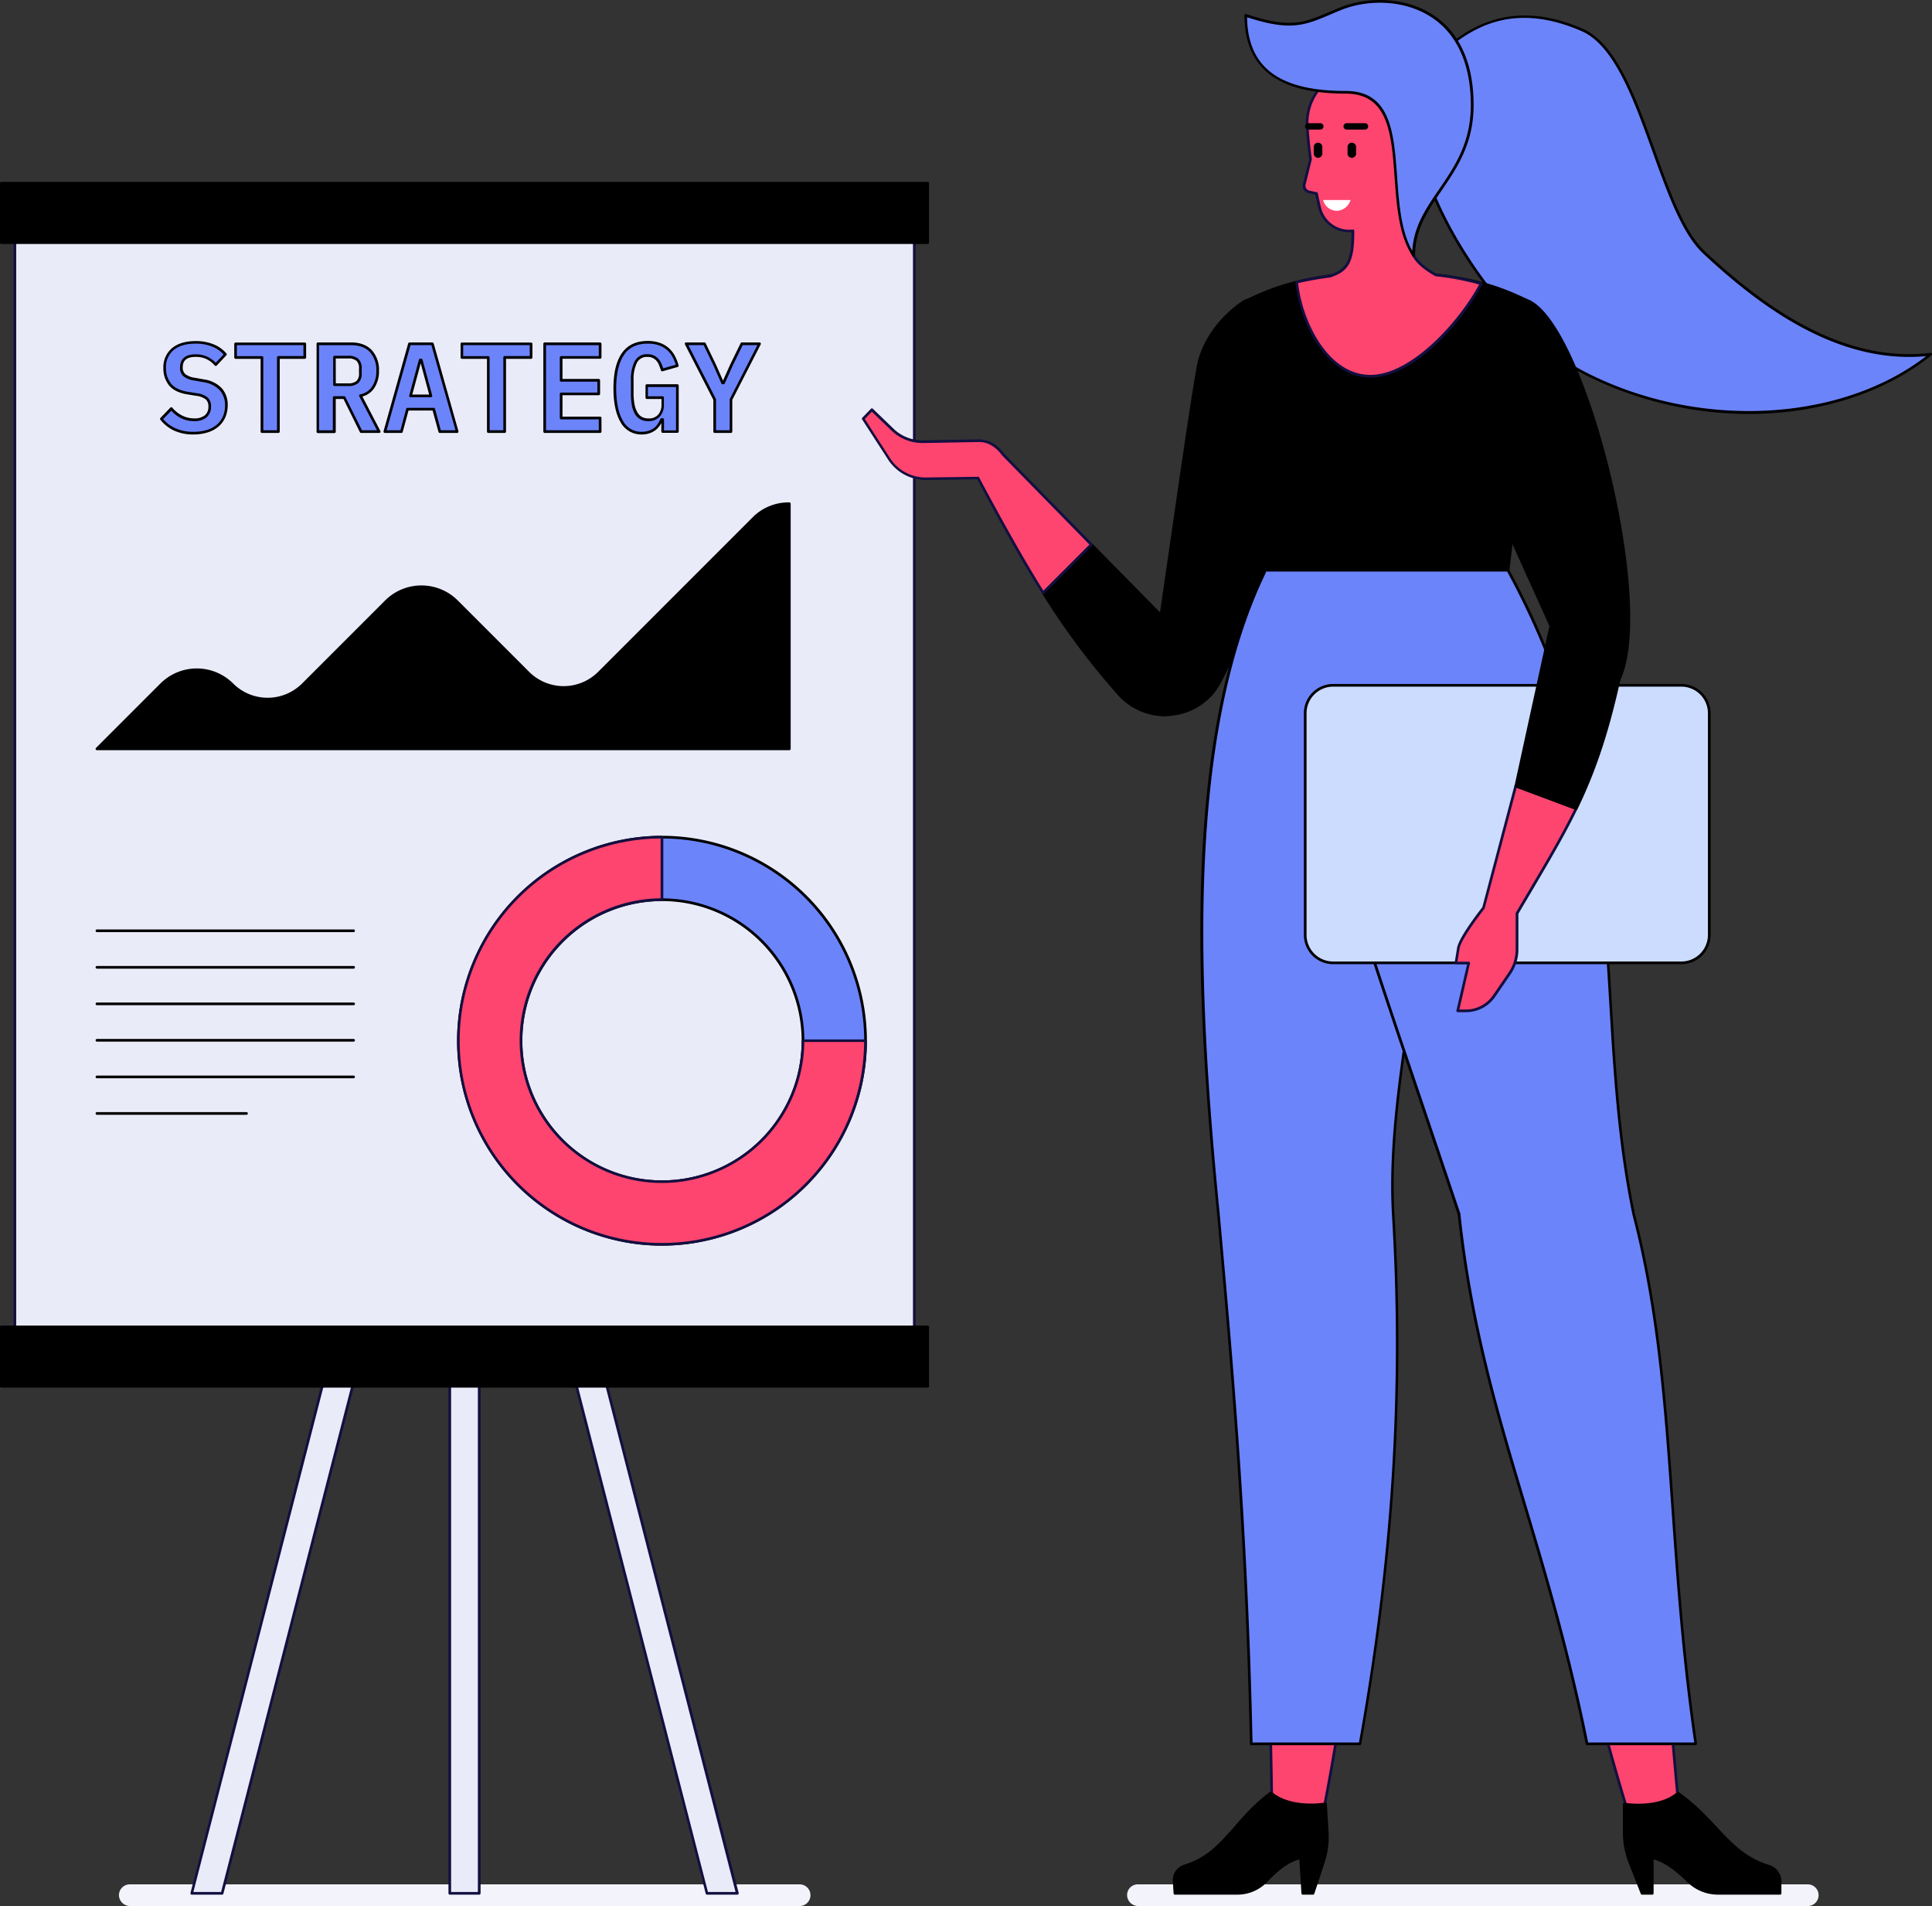 <svg xmlns="http://www.w3.org/2000/svg" viewBox="0 0 721.61 711.81"><rect x="0" y="0" width="721.61" height="711.81" fill="#333333" stroke="none"/><defs><style>.cls-1{fill:#f3f4fb;}.cls-2{fill:#e9ebf8;}.cls-3{fill:#130f40;}.cls-4{fill:#6c84fa;}.cls-5{fill:#fe456f;}.cls-6{fill:#ccdcff;}.cls-7{fill:#fff;}</style></defs><g id="Слой_2" data-name="Слой 2"><g id="Layer_1" data-name="Layer 1"><path class="cls-1" d="M48.45,703.71a4.05,4.05,0,0,0-4,4.45,4.17,4.17,0,0,0,4.21,3.65h250a4.05,4.05,0,1,0,0-8.1Z"/><path class="cls-2" d="M71.62,707.06H83l51.58-200.43H123.2Zm96.41,0h11V506.63H168Zm55.81-200.43H212.49l51.58,200.43h11.35Z"/><path class="cls-3" d="M275.42,707.56H264.07a.49.49,0,0,1-.48-.38L212,506.75a.5.5,0,0,1,.08-.43.53.53,0,0,1,.4-.19h11.34a.5.5,0,0,1,.49.37L275.9,706.93a.51.51,0,0,1-.48.63Zm-11-1h10.31L223.45,507.13H213.13Zm-85.45,1H168a.5.5,0,0,1-.5-.5V506.63a.5.5,0,0,1,.5-.5h11a.5.5,0,0,1,.5.5V707.06A.5.5,0,0,1,179,707.56Zm-10.48-1h10V507.13h-10Zm-85.56,1H71.62a.51.51,0,0,1-.48-.63L122.72,506.5a.49.49,0,0,1,.48-.37h11.35a.49.49,0,0,1,.39.19.48.48,0,0,1,.09.43L83.45,707.18A.49.49,0,0,1,83,707.56Zm-10.7-1H82.58L133.9,507.13H123.59Z"/><rect class="cls-2" x="5.55" y="79.52" width="335.93" height="427.1"/><path class="cls-3" d="M341.49,507.13H5.55a.51.51,0,0,1-.5-.5V79.52a.5.5,0,0,1,.5-.5H341.49a.5.5,0,0,1,.5.5V506.63A.51.51,0,0,1,341.49,507.13Zm-335.44-1H341V80H6.05Z"/><path class="cls-4" d="M76.14,142.23l-3.43-.61a8,8,0,0,1-3.85-1.47,3.62,3.62,0,0,1-1.13-2.89q0-4.45,5.35-4.45a9.63,9.63,0,0,1,4.33.92,9.81,9.81,0,0,1,3.14,2.46l3.62-3.85a11.59,11.59,0,0,0-4.49-3.3A16.58,16.58,0,0,0,73,127.83q-5.4,0-8.46,2.51a8.79,8.79,0,0,0-3,7.2,9.52,9.52,0,0,0,1.92,5.94q1.93,2.51,6.49,3.3l3.47.57a7.43,7.43,0,0,1,3.81,1.44,3.85,3.85,0,0,1,1.12,3,4.57,4.57,0,0,1-1.5,3.69,6.49,6.49,0,0,1-4.32,1.28,10.64,10.64,0,0,1-4.58-1,12.22,12.22,0,0,1-4-3.13l-3.71,3.85a13.54,13.54,0,0,0,4.86,3.82,16.46,16.46,0,0,0,7.21,1.45,16.48,16.48,0,0,0,5.24-.76,10.68,10.68,0,0,0,3.83-2.13,9.21,9.21,0,0,0,2.35-3.28,10.8,10.8,0,0,0,.8-4.2,8.75,8.75,0,0,0-2.07-6A10.8,10.8,0,0,0,76.14,142.23ZM88,133.47h9.87v27.71H104V133.47h9.86v-5.08H88Zm51.42,11.15a10.61,10.61,0,0,0,1.66-6.08,10.45,10.45,0,0,0-2.53-7.42c-1.69-1.82-4.14-2.73-7.33-2.73H118.74v32.79h6.16V148.45h3.71l6.24,12.73h6.77l-7-13.43A7.34,7.34,0,0,0,139.39,144.62Zm-4.82-5.21a4.28,4.28,0,0,1-1.08,3.24,5.16,5.16,0,0,1-3.57,1h-5V133.37h5a5.11,5.11,0,0,1,3.57,1,4.25,4.25,0,0,1,1.08,3.23Zm18.42-11-9.21,32.79H150l2.25-8.36H162l2.3,8.36h6.53l-9.25-32.79Zm.32,19.45,3.62-13.39h.38l3.61,13.39Zm19.22-14.37h9.86v27.71h6.11V133.47h9.86v-5.08H172.53Zm30.91,27.71h20.71v-5.07H209.59v-9h14V142h-14v-8.55h14.56v-5.08H203.44Zm34.05-25.92a4.58,4.58,0,0,1,4.37-2.45,4.63,4.63,0,0,1,3.73,1.62,6.11,6.11,0,0,1,1,1.71c.26.66.51,1.34.73,2l5.63-1.59a16.57,16.57,0,0,0-1.38-3.5,9.58,9.58,0,0,0-5.4-4.59,13.13,13.13,0,0,0-4.3-.65q-6.25,0-9.26,4.42t-3,12.77q0,7.95,2.56,12.33a8.72,8.72,0,0,0,10.28,4,7.07,7.07,0,0,0,2.09-1.12,6.77,6.77,0,0,0,1.51-1.65,13.22,13.22,0,0,0,1-1.92h.38v4.55H253V144H241.53v4.46h6v2.68a5.91,5.91,0,0,1-1.37,4,5,5,0,0,1-4,1.58,5.31,5.31,0,0,1-2.82-.69,5.07,5.07,0,0,1-1.83-2,9.56,9.56,0,0,1-1-3,23.37,23.37,0,0,1-.3-3.89v-5.27A14.18,14.18,0,0,1,237.49,135.26Zm39.6-6.87-3.85,7.9-3,6.71h-.33l-3-6.71-3.8-7.9h-6.86l10.66,20.81v12h6.11v-12l10.66-20.81Z"/><path d="M239.75,162.25a8.74,8.74,0,0,1-8-4.65c-1.74-3-2.62-7.22-2.62-12.58,0-5.65,1-10,3.09-13.06s5.34-4.63,9.67-4.63a13.57,13.57,0,0,1,4.46.68,10,10,0,0,1,5.68,4.83,17.22,17.22,0,0,1,1.42,3.59.5.5,0,0,1-.34.62l-5.64,1.6a.51.51,0,0,1-.61-.33c-.21-.68-.46-1.34-.72-2a5.55,5.55,0,0,0-.94-1.57,4.54,4.54,0,0,0-1.38-1.06,4.45,4.45,0,0,0-2-.39,4.07,4.07,0,0,0-3.93,2.18,13.86,13.86,0,0,0-1.25,6.45v5.27A23.3,23.3,0,0,0,237,151a9.47,9.47,0,0,0,1,2.88,4.71,4.71,0,0,0,1.65,1.77,5,5,0,0,0,2.56.61,4.5,4.5,0,0,0,3.62-1.4,5.51,5.51,0,0,0,1.24-3.69V149h-5.47a.5.5,0,0,1-.5-.5V144a.5.5,0,0,1,.5-.5H253a.5.5,0,0,1,.5.5v17.14a.5.5,0,0,1-.5.5H247.5a.5.5,0,0,1-.5-.5V158c-.16.28-.32.55-.49.81a7.56,7.56,0,0,1-1.62,1.77,7.67,7.67,0,0,1-2.23,1.2A8.75,8.75,0,0,1,239.75,162.25Zm2.16-33.92c-4,0-6.92,1.37-8.84,4.2s-2.92,7.05-2.92,12.49c0,5.18.83,9.25,2.49,12.08a7.69,7.69,0,0,0,7.11,4.15,7.81,7.81,0,0,0,2.58-.4,6.56,6.56,0,0,0,1.94-1,6.32,6.32,0,0,0,1.4-1.52,12.25,12.25,0,0,0,1-1.85.49.49,0,0,1,.46-.3h.38a.5.5,0,0,1,.5.5v4.05h4.49V144.54H242V148h5.47a.5.5,0,0,1,.5.5v2.68a6.41,6.41,0,0,1-1.49,4.34,5.48,5.48,0,0,1-4.37,1.75,5.91,5.91,0,0,1-3.08-.76,5.69,5.69,0,0,1-2-2.14,10.23,10.23,0,0,1-1.06-3.19,23.18,23.18,0,0,1-.31-4v-5.27a14.81,14.81,0,0,1,1.37-6.92,5.05,5.05,0,0,1,4.81-2.71,5.42,5.42,0,0,1,2.43.5A5.5,5.5,0,0,1,246,134.1a6.4,6.4,0,0,1,1.12,1.86c.21.52.41,1,.59,1.59l4.69-1.33a16,16,0,0,0-1.2-2.91,9.53,9.53,0,0,0-2.1-2.64,9.43,9.43,0,0,0-3-1.72A12.63,12.63,0,0,0,241.91,128.33ZM72.33,162.25a17,17,0,0,1-7.43-1.5,14.19,14.19,0,0,1-5-4,.49.49,0,0,1,0-.65l3.71-3.85a.49.49,0,0,1,.74,0,11.75,11.75,0,0,0,3.8,3,10.12,10.12,0,0,0,4.37,1,6.06,6.06,0,0,0,4-1.16,4.07,4.07,0,0,0,1.32-3.31,3.35,3.35,0,0,0-1-2.64,7.07,7.07,0,0,0-3.55-1.32l-3.47-.56c-3.16-.55-5.44-1.73-6.8-3.5a10,10,0,0,1-2-6.24A9.33,9.33,0,0,1,64.26,130c2.12-1.74,5.07-2.62,8.78-2.62a17.22,17.22,0,0,1,6.84,1.25A12.13,12.13,0,0,1,84.56,132a.49.49,0,0,1,0,.66l-3.61,3.84a.47.47,0,0,1-.38.16.52.52,0,0,1-.37-.17,9.4,9.4,0,0,0-3-2.35,9.12,9.12,0,0,0-4.1-.86c-3.31,0-4.85,1.25-4.85,3.95a3.13,3.13,0,0,0,1,2.51,7.54,7.54,0,0,0,3.6,1.35l3.43.61A11.35,11.35,0,0,1,82.85,145a9.25,9.25,0,0,1,2.2,6.34,11.37,11.37,0,0,1-.84,4.39,9.58,9.58,0,0,1-2.48,3.46,11.11,11.11,0,0,1-4,2.24A17.5,17.5,0,0,1,72.33,162.25Zm-11.4-5.74a13.17,13.17,0,0,0,4.41,3.34,15.92,15.92,0,0,0,7,1.4,16.34,16.34,0,0,0,5.08-.73,10.35,10.35,0,0,0,3.66-2,8.7,8.7,0,0,0,2.22-3.11,10.33,10.33,0,0,0,.76-4,8.3,8.3,0,0,0-2-5.68,10.35,10.35,0,0,0-6-3l-3.43-.61a8.28,8.28,0,0,1-4.09-1.59,4.13,4.13,0,0,1-1.3-3.26c0-2.26,1-4.95,5.85-4.95a10.16,10.16,0,0,1,4.55,1,10.29,10.29,0,0,1,2.93,2.17l2.94-3.12a11.34,11.34,0,0,0-4-2.83A16.22,16.22,0,0,0,73,128.33c-3.47,0-6.21.81-8.14,2.4A8.23,8.23,0,0,0,62,137.54a9,9,0,0,0,1.82,5.63c1.2,1.57,3.28,2.61,6.17,3.12l3.47.56a7.92,7.92,0,0,1,4.06,1.57,4.32,4.32,0,0,1,1.29,3.38,5.08,5.08,0,0,1-1.67,4.07,7,7,0,0,1-4.65,1.4,11.14,11.14,0,0,1-4.79-1.06A12.4,12.4,0,0,1,64,153.37Zm212.12,5.17h-6.11a.5.5,0,0,1-.5-.5V149.32l-10.61-20.7a.53.53,0,0,1,0-.49.51.51,0,0,1,.43-.24h6.86a.49.49,0,0,1,.45.29l3.8,7.89,2.68,6.07,2.71-6.06,3.86-7.91a.5.5,0,0,1,.45-.28h6.62a.5.5,0,0,1,.43.24.5.5,0,0,1,0,.49l-10.61,20.7v11.86A.5.5,0,0,1,273.05,161.68Zm-5.61-1h5.11V149.2a.54.54,0,0,1,.05-.22l10.29-20.09H277.4l-3.71,7.61-3,6.71a.5.5,0,0,1-.46.29h-.33a.49.49,0,0,1-.46-.3l-2.95-6.71-3.67-7.6H257.1L267.39,149a.54.54,0,0,1,.05.22Zm-43.29,1H203.44a.5.5,0,0,1-.5-.5V128.39a.5.5,0,0,1,.5-.5h20.71a.5.5,0,0,1,.5.5v5.08a.5.5,0,0,1-.5.5H210.09v7.55h13.54a.5.5,0,0,1,.5.5v5.07a.5.5,0,0,1-.5.5H210.09v8h14.06a.5.5,0,0,1,.5.5v5.07A.5.5,0,0,1,224.15,161.68Zm-20.21-1h19.71v-4.07H209.59a.5.5,0,0,1-.5-.5v-9a.5.5,0,0,1,.5-.5h13.54v-4.07H209.59a.5.5,0,0,1-.5-.5v-8.55a.5.5,0,0,1,.5-.5h14.06v-4.08H203.94Zm-15.44,1h-6.11a.5.5,0,0,1-.5-.5V134h-9.36a.5.5,0,0,1-.5-.5v-5.08a.5.5,0,0,1,.5-.5h25.83a.5.5,0,0,1,.5.5v5.08a.5.5,0,0,1-.5.5H189v27.21A.5.5,0,0,1,188.5,161.68Zm-5.61-1H188V133.47a.5.5,0,0,1,.5-.5h9.36v-4.08H173V133h9.36a.5.5,0,0,1,.5.5Zm-12.1,1h-6.53a.5.5,0,0,1-.48-.37l-2.2-8h-9l-2.16,8a.5.5,0,0,1-.48.37h-6.2a.49.49,0,0,1-.4-.2.5.5,0,0,1-.08-.43l9.2-32.79a.5.5,0,0,1,.49-.37h8.55a.5.5,0,0,1,.48.37l9.25,32.79a.5.5,0,0,1-.08.43A.49.49,0,0,1,170.79,161.68Zm-6.15-1h5.49l-9-31.79h-7.8l-8.92,31.79h5.16l2.15-8a.5.5,0,0,1,.48-.37H162a.5.5,0,0,1,.48.37Zm-23,1h-6.77a.51.51,0,0,1-.45-.28L128.3,149h-2.9v12.23a.5.5,0,0,1-.5.5h-6.16a.5.5,0,0,1-.5-.5V128.39a.51.51,0,0,1,.5-.5h12.45c3.32,0,5.91,1,7.69,2.89a10.94,10.94,0,0,1,2.67,7.76,11.17,11.17,0,0,1-1.75,6.36,7.72,7.72,0,0,1-4.44,3.18l6.7,12.87a.5.5,0,0,1,0,.49A.51.51,0,0,1,141.62,161.68Zm-6.45-1h5.62L134.18,148a.48.48,0,0,1,0-.45.47.47,0,0,1,.35-.27,6.81,6.81,0,0,0,4.45-2.92,10.15,10.15,0,0,0,1.58-5.8,10,10,0,0,0-2.4-7.08c-1.58-1.7-3.93-2.57-7-2.57h-12v31.79h5.16V148.45a.5.5,0,0,1,.5-.5h3.71a.51.51,0,0,1,.45.28Zm-31.22,1H97.84a.5.5,0,0,1-.5-.5V134H88a.51.51,0,0,1-.5-.5v-5.08a.51.51,0,0,1,.5-.5h25.84a.5.5,0,0,1,.5.5v5.08a.5.5,0,0,1-.5.5h-9.36v27.21A.5.5,0,0,1,104,161.68Zm-5.61-1h5.11V133.47a.5.5,0,0,1,.5-.5h9.36v-4.08H88.47V133h9.37a.5.5,0,0,1,.5.5Zm62.58-12.34h-7.61a.51.51,0,0,1-.48-.63l3.62-13.39a.51.51,0,0,1,.48-.37h.38a.51.51,0,0,1,.48.37l3.62,13.39a.51.51,0,0,1-.49.63Zm-6.95-1h6.3l-3.15-11.66Zm-24.05-3.18h-5a.5.5,0,0,1-.5-.5V133.37a.5.5,0,0,1,.5-.5h5a5.54,5.54,0,0,1,3.91,1.15,4.74,4.74,0,0,1,1.24,3.6v1.79a4.71,4.71,0,0,1-1.24,3.6A5.54,5.54,0,0,1,129.92,144.16Zm-4.52-1h4.52a4.68,4.68,0,0,0,3.23-.88,3.82,3.82,0,0,0,.92-2.87v-1.79a3.83,3.83,0,0,0-.92-2.87,4.73,4.73,0,0,0-3.23-.88H125.4Z"/><path class="cls-4" d="M247.25,312.63a76,76,0,1,0,76,76A76,76,0,0,0,247.25,312.63Zm0,128.69a52.66,52.66,0,1,1,52.67-52.66A52.66,52.66,0,0,1,247.25,441.32Z"/><path d="M247.25,465.19a76.53,76.53,0,1,1,76.54-76.53A76.62,76.62,0,0,1,247.25,465.19Zm0-152.06a75.53,75.53,0,1,0,75.54,75.53A75.61,75.61,0,0,0,247.25,313.13Zm0,128.69a53.16,53.16,0,1,1,53.17-53.16A53.22,53.22,0,0,1,247.25,441.82Zm0-105.32a52.16,52.16,0,1,0,52.17,52.16A52.22,52.22,0,0,0,247.25,336.5Z"/><path class="cls-5" d="M247.25,441.32a52.66,52.66,0,1,1,0-105.32V312.63a76,76,0,1,0,76,76H299.92A52.66,52.66,0,0,1,247.25,441.32Z"/><path class="cls-3" d="M247.25,465.19a76.53,76.53,0,0,1,0-153.06.5.5,0,0,1,.5.5V336a.5.5,0,0,1-.5.5,52.16,52.16,0,1,0,52.17,52.16.5.5,0,0,1,.5-.5h23.37a.5.5,0,0,1,.5.5A76.62,76.62,0,0,1,247.25,465.19Zm-.5-152.06a75.53,75.53,0,1,0,76,76H300.41a53.16,53.16,0,1,1-53.66-53.66Z"/><path d="M281.44,193.59l-57.67,57.67a18.72,18.72,0,0,1-26.46,0l-26.66-26.67a18.72,18.72,0,0,0-26.46,0l-31,31a18.69,18.69,0,0,1-26.45,0,18.72,18.72,0,0,0-26.46,0L36.21,279.66H294.83V188.11A18.61,18.61,0,0,0,281.44,193.59Z"/><path d="M294.83,280.16H36.21a.5.5,0,0,1-.46-.31.49.49,0,0,1,.11-.54l24.06-24.06a19.22,19.22,0,0,1,27.16,0,18.22,18.22,0,0,0,25.75,0l31-31a19.22,19.22,0,0,1,27.16,0l26.66,26.66a18.23,18.23,0,0,0,25.75,0l57.67-57.67a18.87,18.87,0,0,1,13.75-5.62.51.51,0,0,1,.5.5v91.55A.5.5,0,0,1,294.83,280.16Zm-257.41-1H294.33V188.61a18.1,18.1,0,0,0-12.54,5.33l-57.67,57.67a19.22,19.22,0,0,1-27.16,0L170.29,225a18.23,18.23,0,0,0-25.75,0l-31,31a19.23,19.23,0,0,1-27.17,0,18.22,18.22,0,0,0-25.75,0Z"/><rect x="0.5" y="68.42" width="346.04" height="22.19"/><path d="M346.54,91.12H.5a.5.5,0,0,1-.5-.5V68.43a.5.5,0,0,1,.5-.5h346a.5.5,0,0,1,.5.5V90.62A.51.51,0,0,1,346.54,91.12ZM1,90.12H346V68.93H1Z"/><rect x="0.5" y="495.53" width="346.04" height="22.19"/><path d="M346.54,518.22H.5a.5.5,0,0,1-.5-.5V495.53a.5.5,0,0,1,.5-.5h346a.5.5,0,0,1,.5.5v22.19A.5.5,0,0,1,346.54,518.22ZM1,517.22H346V496H1Z"/><path d="M132.07,348.1H36.21a.51.51,0,0,1-.5-.5.5.5,0,0,1,.5-.5h95.86a.5.5,0,0,1,.5.5A.51.51,0,0,1,132.07,348.1Z"/><path d="M132.07,361.74H36.21a.5.5,0,0,1-.5-.5.51.51,0,0,1,.5-.5h95.86a.51.51,0,0,1,.5.5A.5.5,0,0,1,132.07,361.74Z"/><path d="M132.07,375.39H36.21a.51.51,0,0,1-.5-.5.5.5,0,0,1,.5-.5h95.86a.5.5,0,0,1,.5.5A.51.51,0,0,1,132.07,375.39Z"/><path d="M132.07,389H36.21a.5.5,0,0,1-.5-.5.51.51,0,0,1,.5-.5h95.86a.51.51,0,0,1,.5.5A.5.5,0,0,1,132.07,389Z"/><path d="M132.07,402.68H36.21a.51.51,0,0,1-.5-.5.5.5,0,0,1,.5-.5h95.86a.5.5,0,0,1,.5.5A.51.51,0,0,1,132.07,402.68Z"/><path d="M92.07,416.32H36.21a.5.5,0,0,1-.5-.5.51.51,0,0,1,.5-.5H92.07a.51.51,0,0,1,.5.5A.5.5,0,0,1,92.07,416.32Z"/><path class="cls-4" d="M721.11,132.3c-35.92,4.31-67-21.56-84.53-37.92-17.73-16.5-23.44-73.6-45.66-83.24-32.17-14-49.72,4.9-61.83,17.91,0,0,1.13,27.84,3.85,36.63,6.79,21.87,30.34,59,59.08,73.73C635.28,161.58,688.93,158.22,721.11,132.3Z"/><path d="M653.34,154.6a136.51,136.51,0,0,1-61.55-14.74c-29.49-15.11-52.83-53.11-59.32-74-2.72-8.76-3.83-35.62-3.88-36.76a.54.54,0,0,1,.14-.36c11.91-12.8,29.9-32.13,62.39-18,12.59,5.46,19.91,25.78,27,45.43C623.8,71.9,629.17,86.8,636.92,94c19.57,18.2,49.59,41.93,84.13,37.78a.5.5,0,0,1,.52.3.48.48,0,0,1-.15.58c-15.7,12.66-37.25,20.36-60.67,21.71Q657.06,154.6,653.34,154.6ZM529.6,29.24c.11,2.57,1.27,28.06,3.82,36.29C539.86,86.29,563,124,592.24,139c41.83,21.43,95,18.85,127.2-6-34.24,3.22-63.81-20.19-83.2-38.23-7.93-7.38-13.34-22.4-19.07-38.3-7-19.45-14.25-39.56-26.45-44.86C559-2.17,542,15.91,529.6,29.24Z"/><path d="M465,112.5c-8.48,5.28-15.54,14.68-17.32,23.63-2.63,13.15-9.56,63-14.09,93.62l-26-26.36-18,18a283.08,283.08,0,0,0,28.21,37.8,23.21,23.21,0,0,0,37.87-4.5c19.23-36.56,31.51-91.22,31.78-103.29S470.37,109.17,465,112.5Z"/><path d="M435.27,267.51a23.82,23.82,0,0,1-17.79-8,279.47,279.47,0,0,1-28.26-37.87.49.49,0,0,1,.07-.62l18-18a.51.51,0,0,1,.35-.15.58.58,0,0,1,.36.15l25.26,25.64c1.18-8,2.52-17.27,3.9-26.8,4-27.64,8.13-56.22,10-65.85,1.77-8.9,8.82-18.53,17.54-24a3,3,0,0,1,3.17.29c6.94,4,20.32,28.36,20.08,39-.25,11.19-11.95,65.7-31.84,103.51a23.29,23.29,0,0,1-18,12.41A25.46,25.46,0,0,1,435.27,267.51Zm-45-46a278.59,278.59,0,0,0,28,37.4A22.81,22.81,0,0,0,438,266.34a22.26,22.26,0,0,0,17.23-11.87C475.1,216.79,486.75,162.52,487,151.4c.23-10.46-12.8-34.3-19.57-38.16-.92-.52-1.64-.63-2.15-.31-8.5,5.29-15.37,14.65-17.09,23.29-1.92,9.6-6.23,39.46-10,65.8-1.44,9.93-2.83,19.56-4,27.8a.5.5,0,0,1-.85.28l-25.61-26Z"/><path class="cls-5" d="M407.64,203.39l-33-33.66c-3.23-4.45-6.94-5.2-9.1-5.16l-20.63.37a16.32,16.32,0,0,1-11.62-4.56L325.65,153l-3.23,3.36L332,171.29A16.32,16.32,0,0,0,346,178.77l19.31-.25c7.55,14.14,16.37,30.17,24.38,42.88Z"/><path class="cls-3" d="M389.64,221.89h-.06a.49.49,0,0,1-.36-.23C380.6,208,371.28,190.84,365,179l-19,.25a16.73,16.73,0,0,1-14.34-7.71L322,156.63a.5.5,0,0,1,.05-.62l3.24-3.35a.52.52,0,0,1,.35-.16.45.45,0,0,1,.36.14l7.65,7.38a15.55,15.55,0,0,0,11.26,4.42l20.63-.37c2,0,6.06.61,9.52,5.37L408,203a.5.5,0,0,1,0,.71l-18,18A.5.5,0,0,1,389.64,221.89ZM365.26,178a.49.49,0,0,1,.44.26c6.23,11.66,15.46,28.66,24,42.32l17.21-17.21L374.3,170.08c-3.24-4.45-6.85-5.06-8.74-5l-20.64.37a16.73,16.73,0,0,1-12-4.7l-7.29-7-2.62,2.71,9.4,14.6a15.71,15.71,0,0,0,13.49,7.25l19.31-.25Z"/><path d="M571,112.5c-8.43-3.86-21.14-10.41-51.67-10.77-.45,0-.88,0-1.33,0h-1.33c-30.52.38-43.23,6.93-51.66,10.79-6.42,52.05,16,101.17,6.75,147.87h92.48C555,213.67,577.43,164.55,571,112.5Z"/><path d="M564.25,260.87H471.77a.51.51,0,0,1-.49-.6c4.78-24,1.15-48.44-2.68-74.26-3.53-23.77-7.19-48.36-4.08-73.57a.49.49,0,0,1,.29-.39l1.22-.56c8.55-3.95,21.46-9.91,50.65-10.28h2.68c29.18.35,42.1,6.31,50.64,10.26l1.22.56a.48.48,0,0,1,.28.39c3.11,25.21-.54,49.8-4.07,73.57-3.84,25.82-7.46,50.21-2.68,74.26a.53.53,0,0,1-.11.42A.52.52,0,0,1,564.25,260.87Zm-91.87-1h91.27c-4.63-24-1-48.31,2.79-74,3.51-23.62,7.14-48,4.11-73l-1-.44c-8.47-3.91-21.26-9.83-50.24-10.17-.4,0-.76,0-1.13,0h-1.53c-29,.36-41.76,6.27-50.23,10.19l-1,.44c-3,25,.6,49.4,4.11,73C473.41,211.56,477,235.84,472.38,259.87Z"/><path class="cls-1" d="M425,703.71a4,4,0,0,0-4,4.45,4.17,4.17,0,0,0,4.2,3.65h250a4,4,0,1,0,0-8.1Z"/><path class="cls-5" d="M622.38,619.23q1.83,25.93,4.54,54.52c-7,5.15-13.81,7.85-19.78,0-5-16.62-10.08-35.19-14.94-54.52Z"/><path class="cls-3" d="M615.65,679.18c-3,0-6.07-1.4-8.91-5.13a.6.6,0,0,1-.08-.16c-4.84-16-9.87-34.37-14.94-54.54a.51.51,0,0,1,.09-.43.51.51,0,0,1,.4-.19h30.17a.5.5,0,0,1,.5.46c1.28,18.14,2.81,36.48,4.54,54.51a.49.49,0,0,1-.2.45C623.57,676.84,619.59,679.18,615.65,679.18Zm-8.06-5.66c5.89,7.66,12.51,4.58,18.81,0-1.71-17.8-3.21-35.9-4.49-53.79H592.85C597.85,639.6,602.81,657.7,607.59,673.52Z"/><path class="cls-5" d="M473.65,619.23q1,25.93,1.38,54.52c7.57,5.15,14.67,7.85,19.79,0,3.22-16.62,6.25-35.19,9-54.52Z"/><path class="cls-3" d="M486.87,679.17c-4.17,0-8.6-2.61-12.12-5a.49.49,0,0,1-.21-.4c-.24-18-.71-36.38-1.4-54.51a.55.55,0,0,1,.14-.37.51.51,0,0,1,.36-.15h30.18a.52.52,0,0,1,.38.17.52.52,0,0,1,.11.4c-2.87,20.16-5.9,38.51-9,54.55a.51.51,0,0,1-.07.17c-1.85,2.83-4,4.46-6.59,5A8.8,8.8,0,0,1,486.87,679.17Zm-11.34-5.69c5.63,3.8,9.63,5.2,12.93,4.54,2.28-.46,4.21-1.92,5.89-4.46,3.06-15.84,6-33.95,8.89-53.83H474.16C474.84,637.61,475.3,655.69,475.53,673.48Z"/><path class="cls-4" d="M538.34,213H472.73c-32.09,65.54-25,166.32-17.62,240.49,5.28,58.93,10.58,120.06,12.23,197.79H508c11.08-61.94,16.76-125.7,12.39-197.79C517,392.39,544.25,326.23,538.34,213Z"/><path d="M508,651.73H467.34a.51.51,0,0,1-.5-.49c-1.7-80.24-7.29-142.67-12.23-197.76-3.68-37.28-7.27-81.11-6-123.54,1.52-49.48,9.25-87.82,23.64-117.21a.5.5,0,0,1,.45-.28h65.6a.5.5,0,0,1,.5.47c3.41,65.22-4,113.89-10.57,156.83-4.73,31-8.82,57.79-7.41,83.66,4,65.54,0,128.42-12.4,197.9A.5.5,0,0,1,508,651.73Zm-40.13-1h39.71c12.36-69.24,16.27-131.93,12.31-197.26-1.41-26,2.68-52.81,7.42-83.87,6.53-42.79,13.93-91.27,10.59-156.15H473c-30.14,61.88-25.73,156-17.43,239.94C460.54,508.38,466.12,570.69,467.83,650.73Z"/><path class="cls-4" d="M491.76,288.89c15,53.7,31.2,98.81,53.19,164.55,7.64,72.09,31.36,116.22,47.81,197.79h40.62c-11.29-77.73-7.15-135.93-23.19-197.79-16.26-79.12,1.87-150.75-47-240.49H472.73Z"/><path d="M633.38,651.73H592.76a.5.5,0,0,1-.49-.41c-7.07-35.07-15.37-62.82-23.4-89.66-10.31-34.47-20-67-24.41-108.11-4.89-14.64-9.46-28.12-13.87-41.17C515.15,366.78,503,330.76,491.28,289a.5.5,0,1,1,1-.27c11.68,41.72,23.87,77.72,39.3,123.31,4.41,13.06,9,26.56,13.89,41.22a.36.36,0,0,1,0,.11c4.35,41,14.07,73.55,24.38,108,8,26.76,16.27,54.42,23.34,89.36H632.8c-4.61-31.94-6.6-60.2-8.53-87.54-2.66-37.75-5.17-73.4-14.56-109.63-5.55-27-7.13-53.52-8.66-79.21-3-50.09-6.08-101.88-38.13-160.9H472.73a.5.5,0,0,1,0-1h90.49a.51.51,0,0,1,.44.26C595.94,272,599.05,324,602,374.29c1.54,25.65,3.12,52.18,8.64,79,9.41,36.29,11.93,72,14.59,109.78,1.93,27.48,3.94,55.9,8.6,88a.48.48,0,0,1-.12.4A.49.49,0,0,1,633.38,651.73Z"/><rect class="cls-6" x="487.5" y="255.93" width="150.93" height="103.64" rx="10.42"/><path d="M628,360.08H497.92A10.94,10.94,0,0,1,487,349.15V266.36a10.94,10.94,0,0,1,10.92-10.93H628a10.94,10.94,0,0,1,10.92,10.93v82.79A10.94,10.94,0,0,1,628,360.08ZM497.92,256.43a9.93,9.93,0,0,0-9.92,9.93v82.79a9.94,9.94,0,0,0,9.92,9.93H628a9.94,9.94,0,0,0,9.92-9.93V266.36a9.93,9.93,0,0,0-9.92-9.93Z"/><path d="M545.75,153.88c-6.5-26.1,7.4-41.38,25.26-41.38,23.56,11,52.4,135.73,28.28,147.47l-17.82-21.25C572.49,218.39,549.85,170.37,545.75,153.88Z"/><path d="M599.29,260.47a.53.53,0,0,1-.38-.18l-17.83-21.24a.75.75,0,0,1-.07-.12c-1.88-4.25-4.31-9.62-7.13-15.84-10.7-23.64-25.36-56-28.62-69.09-3.21-12.9-1.62-24.3,4.47-32.09,5-6.39,12.55-9.9,21.28-9.9a.52.52,0,0,1,.21,0c17.44,8.14,37.34,77.06,37.67,117.64.14,17.05-3.1,27.67-9.38,30.72A.43.43,0,0,1,599.29,260.47Zm-17.4-22,17.53,20.88c5.68-3.1,8.6-13.33,8.47-29.64-.33-40.24-19.85-108.47-37-116.69-8.37,0-15.61,3.4-20.38,9.51-5.9,7.55-7.42,18.64-4.29,31.24,3.24,13,17.87,45.32,28.56,68.92C577.6,228.87,580,234.22,581.89,238.46Z"/><path class="cls-5" d="M588.7,302l-22.58-8.41L554.06,339s-8.74,11-9.39,15.06l-.9,5.49h4.79l-4.1,17.91h3.06A12.73,12.73,0,0,0,558,372l5.78-8.42a16,16,0,0,0,2.81-9.07V341.08C575.74,325.53,582.83,314.06,588.7,302Z"/><path class="cls-3" d="M547.52,378h-3.06a.51.51,0,0,1-.49-.61l4-17.3h-4.16a.5.5,0,0,1-.49-.58l.89-5.49c.65-4,8.57-14.11,9.43-15.21l12-45.39a.52.52,0,0,1,.26-.32.51.51,0,0,1,.4,0l22.58,8.41a.49.49,0,0,1,.27.69C584.38,312,578.91,321.26,572,333c-1.55,2.63-3.18,5.37-4.87,8.25v13.26a16.45,16.45,0,0,1-2.9,9.35l-5.77,8.42A13.24,13.24,0,0,1,547.52,378Zm-2.43-1h2.43a12.24,12.24,0,0,0,10.09-5.31l5.78-8.43a15.44,15.44,0,0,0,2.72-8.78V341.08a.59.59,0,0,1,.07-.26l4.94-8.37c6.8-11.48,12.19-20.6,16.89-30.23l-21.54-8-11.93,45a.76.76,0,0,1-.09.18c-.09.11-8.66,11-9.29,14.83l-.8,4.91h4.2a.48.48,0,0,1,.39.18.51.51,0,0,1,.1.43Z"/><path d="M605.47,250.13,580,229.93l-13.89,63.61L588.7,302C595.48,288,600.63,273.13,605.47,250.13Z"/><path d="M588.7,302.45a.47.47,0,0,1-.17,0L566,294a.5.5,0,0,1-.31-.58l13.89-63.61a.48.48,0,0,1,.32-.36.47.47,0,0,1,.47.08l25.46,20.2a.49.49,0,0,1,.18.49c-4.49,21.36-9.52,36.89-16.81,51.94A.5.5,0,0,1,588.7,302.45Zm-22-9.23,21.74,8.1c7.11-14.77,12-30.06,16.46-51l-24.58-19.51Z"/><path d="M660.61,696.84c-14.93-4.52-19.52-17.23-33.88-27.27-4.29,4-12,5.24-20.09,4.18V684.2a31.11,31.11,0,0,0,2.15,11.37l4.51,11.49h3.81V693.74c4.51,1.06,8.89,4.31,13.22,8.58a16,16,0,0,0,11.08,4.74h23.45v-4.52A6,6,0,0,0,660.61,696.84Z"/><path d="M664.86,707.56H641.5A16.47,16.47,0,0,1,630,702.67c-4.65-4.58-8.61-7.23-12.37-8.28v12.67a.5.5,0,0,1-.5.5H613.3a.5.5,0,0,1-.46-.32l-4.51-11.48a31.52,31.52,0,0,1-2.19-11.56V673.75a.52.52,0,0,1,.17-.38.56.56,0,0,1,.4-.12c8.4,1.1,15.75-.42,19.68-4a.51.51,0,0,1,.63,0c5.86,4.1,10,8.56,14.07,12.87,5.86,6.27,10.92,11.69,19.67,14.34a6.42,6.42,0,0,1,4.6,6.17v4.52A.5.5,0,0,1,664.86,707.56Zm-47.75-14.32h.11c4.14,1,8.42,3.74,13.46,8.71a15.4,15.4,0,0,0,10.73,4.6h23v-4a5.43,5.43,0,0,0-3.89-5.22c-9-2.72-14.4-8.49-20.11-14.6a87.58,87.58,0,0,0-13.59-12.51c-4.16,3.61-11.26,5.09-19.63,4.11v9.88a30.39,30.39,0,0,0,2.12,11.19l4.38,11.17h3V693.74a.49.49,0,0,1,.19-.39A.51.51,0,0,1,617.11,693.24Z"/><path d="M495.67,684.2l0-.7-.59-9.75c-8.06,1.06-15.81-.22-20.34-4.18-13.75,10-17.58,22.75-32.23,27.27a5.55,5.55,0,0,0-3.91,5.7l.28,4.52h23.45a15,15,0,0,0,10.79-4.74c4.07-4.27,8.26-7.52,12.7-8.58l.81,13.32h3.81l3.81-11.49A30.19,30.19,0,0,0,495.67,684.2Z"/><path d="M490.4,707.56h-3.81a.51.51,0,0,1-.5-.47l-.77-12.71c-3.7,1-7.5,3.69-11.88,8.28a15.42,15.42,0,0,1-11.15,4.9H438.84a.5.5,0,0,1-.5-.47l-.28-4.52a6,6,0,0,1,4.26-6.2c8.58-2.65,13.31-8.06,18.79-14.32,3.77-4.32,7.67-8.78,13.29-12.88a.5.5,0,0,1,.63,0c4.15,3.63,11.61,5.15,20,4a.57.57,0,0,1,.38.11.5.5,0,0,1,.18.36l.63,10.45a30.62,30.62,0,0,1-1.49,11.56l-3.81,11.49A.51.51,0,0,1,490.4,707.56Zm-3.34-1h3l3.7-11.14a29.88,29.88,0,0,0,1.44-11.19l-.61-9.92c-8.32,1-15.52-.49-19.89-4.1-5.37,4-9.15,8.3-12.82,12.49-5.35,6.12-10.4,11.89-19.25,14.62a5,5,0,0,0-3.55,5.19l.25,4H462.2A14.5,14.5,0,0,0,472.72,702c4.75-5,8.86-7.75,12.95-8.71a.47.47,0,0,1,.41.08.49.49,0,0,1,.2.37Z"/><path class="cls-5" d="M536.36,102.72c-10.63-6-11.06-10.9-10.09-25.32A13.52,13.52,0,0,0,529.13,73c4.69-11.63,14.58-42.48-9.17-48.9-5.26-1.42-12.67.58-19,3.1a20.23,20.23,0,0,0-12.69,20.1c.25,4,.67,8.09,1.23,12.17l-2.31,9.34a2.39,2.39,0,0,0,1.8,2.91l2.75.62,0-.11c.36,1.73.74,3.47,1.15,5.2a11.42,11.42,0,0,0,11.49,8.86l1-.08C505.38,97,503.59,101,496.9,103l.11,0c-4.77.63-9,1.43-12.69,2.28,1.32,13.75,10.93,35.18,27.53,35.18,16.3,0,34.29-21.21,41.34-34.56A99.41,99.41,0,0,0,536.36,102.72Z"/><path class="cls-3" d="M511.85,141c-16.79,0-26.65-21.26-28-35.63a.51.51,0,0,1,.39-.54c4.05-.93,8.1-1.66,12.38-2.23a.51.51,0,0,1,.16-.09c6.22-1.92,8.07-5.49,8-15.79l-.43,0a11.87,11.87,0,0,1-12-9.24c-.34-1.44-.68-3-1.06-4.79l-2.44-.55A2.84,2.84,0,0,1,487,70.9a2.89,2.89,0,0,1-.35-2.22L489,59.43c-.57-4.16-1-8.23-1.22-12.11a20.68,20.68,0,0,1,13-20.6c8.31-3.29,14.82-4.33,19.33-3.11,6.15,1.66,10.54,5.07,13.07,10.14,5.92,11.91.31,29.82-3.56,39.43a14.38,14.38,0,0,1-2.84,4.44c-.92,13.67-.66,18.76,9.76,24.62a99.32,99.32,0,0,1,16.81,3.25.49.49,0,0,1,.3.71C546,120.66,528,141,511.85,141Zm-27-35.29c1.5,14,11,34.29,27,34.29,15.36,0,33.13-19.94,40.61-33.75a99.2,99.2,0,0,0-16.15-3.06.6.6,0,0,1-.19-.06c-10.74-6-11.33-11.23-10.35-25.79a.5.5,0,0,1,.14-.31,13.24,13.24,0,0,0,2.76-4.25c3.07-7.62,9.56-26.62,3.59-38.61-2.39-4.81-6.57-8-12.43-9.63-4.24-1.14-10.71-.08-18.71,3.08a19.7,19.7,0,0,0-12.37,19.61c.24,3.88.65,8,1.22,12.13a.41.41,0,0,1,0,.19l-2.31,9.34a1.89,1.89,0,0,0,.23,1.45,1.84,1.84,0,0,0,1.2.85l2.41.55a.28.28,0,0,1,.13,0,.49.49,0,0,1,.57.39c.42,2,.78,3.65,1.15,5.19a10.84,10.84,0,0,0,11,8.47l.94-.07a.49.49,0,0,1,.38.12.52.52,0,0,1,.16.37c.09,11-1.87,15-8.39,17.18a.51.51,0,0,1-.32.19C492.85,104.13,488.85,104.84,484.86,105.74Z"/><path class="cls-4" d="M549.85,39.22c0-39.12-32.62-42.64-49-36-12.52,5-16.73,8.86-35.57,2.56,0,22.29,15.9,28.73,37.36,28.73,27.09,0,12.49,41.66,25.32,60.92C528,74.34,549.85,66.09,549.85,39.22Z"/><path d="M528,95.89a.48.48,0,0,1-.41-.23c-5.13-7.69-5.93-18.78-6.71-29.51-1.15-16-2.25-31.18-18.2-31.18-25.47,0-37.85-9.56-37.85-29.23a.48.48,0,0,1,.2-.4.49.49,0,0,1,.45-.07c16.33,5.45,21.51,3.25,30.91-.75,1.34-.57,2.77-1.18,4.32-1.8,9.45-3.81,23.91-4.32,34.93,3.11,9.66,6.52,14.76,18.07,14.76,33.39,0,14.41-6.12,23.36-12,32-5.07,7.41-9.86,14.42-9.86,24.15a.5.5,0,0,1-.35.48ZM465.78,6.44c.28,18.78,12,27.53,36.85,27.53,16.88,0,18,15.6,19.2,32.11.72,10,1.46,20.21,5.67,27.62.51-9.16,5.12-15.91,10-23,5.83-8.53,11.86-17.35,11.86-31.45,0-15-5-26.23-14.32-32.56-10.71-7.23-24.79-6.73-34-3-1.54.62-3,1.23-4.29,1.8C487.23,9.48,482,11.73,465.78,6.44Z"/><path class="cls-7" d="M494.19,74.71a5.33,5.33,0,0,0,5.59,4,5.7,5.7,0,0,0,4.65-4Z"/><path d="M504.91,53.3a1.59,1.59,0,0,0-1.6,1.6v2.44a1.6,1.6,0,1,0,3.2,0V54.9A1.6,1.6,0,0,0,504.91,53.3Zm-12.61,0a1.59,1.59,0,0,0-1.6,1.6v2.44a1.6,1.6,0,1,0,3.2,0V54.9A1.6,1.6,0,0,0,492.3,53.3ZM509.87,46H503a1.2,1.2,0,0,0,0,2.4h6.83a1.2,1.2,0,0,0,0-2.4Zm-16.73,0h-4.5a1.2,1.2,0,1,0,0,2.4h4.5a1.2,1.2,0,0,0,0-2.4Z"/></g></g></svg>